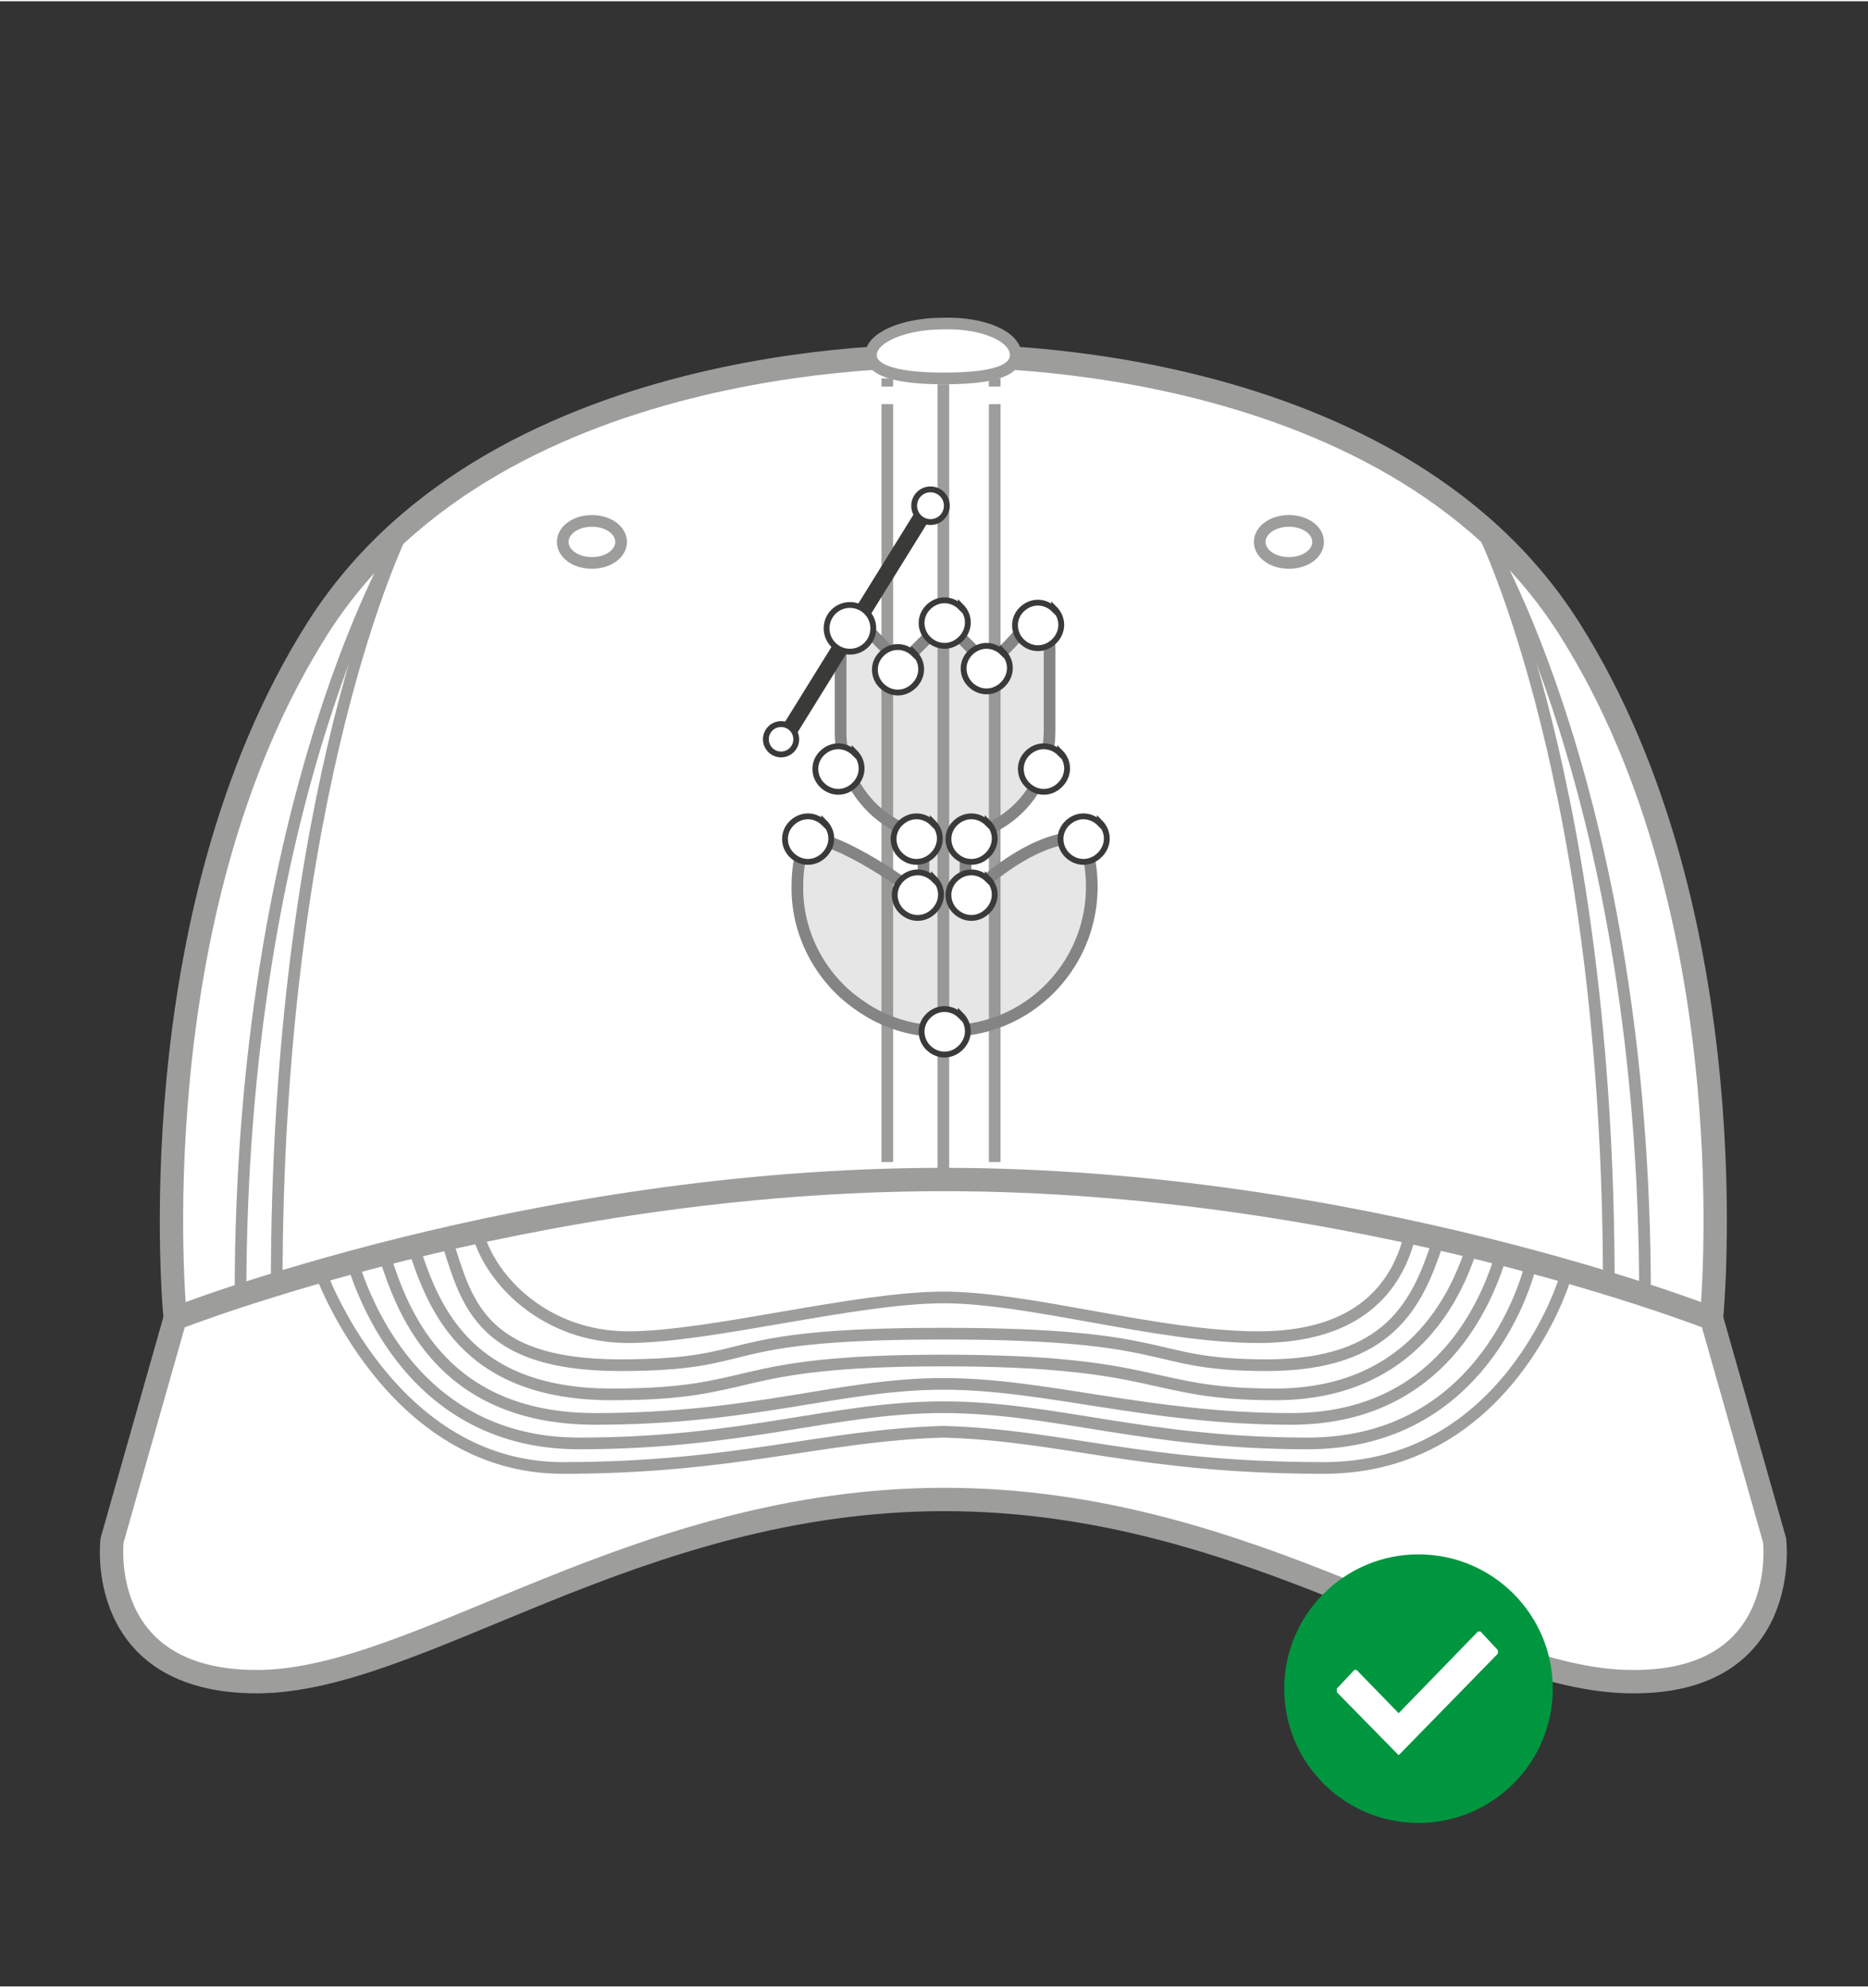 <?xml version="1.0" encoding="UTF-8"?>
<svg xmlns="http://www.w3.org/2000/svg" width="56.4mm" height="60mm" version="1.1" viewBox="0 0 160 170">
  <rect x="0" y="0" width="160" height="170" fill="#333333" stroke="none"/>
  <defs>
    <style>
      .cls-1 {
        stroke: #848484;
      }

      .cls-1, .cls-2, .cls-3 {
        fill: none;
      }

      .cls-4, .cls-5, .cls-6, .cls-7, .cls-8, .cls-9, .cls-10 {
        fill-rule: evenodd;
      }

      .cls-4, .cls-11, .cls-6, .cls-7, .cls-10 {
        fill: #fff;
      }

      .cls-5 {
        fill: #848484;
        isolation: isolate;
        opacity: .2;
      }

      .cls-11, .cls-10 {
        stroke: #3a3a39;
        stroke-width: .5px;
      }

      .cls-6, .cls-7, .cls-2 {
        stroke: #9d9d9c;
      }

      .cls-7 {
        stroke-width: 2px;
      }

      .cls-8 {
        fill: #9d9d9c;
      }

      .cls-9 {
        fill: #3a3a39;
      }

      .cls-12 {
        fill: #009640;
      }

      .cls-3 {
        stroke: #000;
      }
    </style>
  </defs>
  <!-- Generator: Adobe Illustrator 28.6.0, SVG Export Plug-In . SVG Version: 1.2.0 Build 709)  -->
  <g>
    <g id="pet">
      <path id="Color_Fill_1" class="cls-3" d="M141.1,108.4s-24.9-10.9-60.2-10.9-60.2,10.9-60.2,10.9"/>
      <path id="Color_Fill_2" class="cls-3" d="M146.4,114s-30.2-13-65.6-13-65.6,13-65.6,13"/>
      <path id="Color_Fill_3" class="cls-7" d="M80.8,30.4s-38-1.3-53.6,23.3c-15.6,24.6-12.2,59-12.2,59l65.8-10.5,65.8,10.5c0,0,3.4-34.4-12.2-59s-53.6-23.3-53.6-23.3Z"/>
      <path id="Color_Fill_4" class="cls-7" d="M146.6,112.8s-30.2-11.9-65.8-11.9-65.8,11.9-65.8,11.9l-5.4,19s-1.5,12.1,12.4,12.1,32.4-15.6,58.9-15.6,45,15.6,58.9,15.6c13.7.1,12.2-12.1,12.2-12.1l-5.4-19Z"/>
      <path class="cls-2" d="M50.7,44.5c1.4,0,2.5.8,2.5,1.8s-1.1,1.8-2.5,1.8-2.5-.8-2.5-1.8,1.1-1.8,2.5-1.8Z"/>
      <path class="cls-2" d="M110.4,44.5c1.4,0,2.5.8,2.5,1.8s-1.1,1.8-2.5,1.8-2.5-.8-2.5-1.8,1.1-1.8,2.5-1.8Z"/>
      <path class="cls-8" d="M80.3,32.8h1v68.1h-1V32.8Z"/>
      <g id="group">
        <g id="group-2">
          <path class="cls-8" d="M75.5,32.3h1v.7h-1v-.7Z"/>
          <path class="cls-8" d="M75.5,34.5h1v64.9h-1V34.5Z"/>
        </g>
      </g>
      <g id="group-3">
        <g id="group-4">
          <path class="cls-8" d="M84.7,32.3h1v.7h-1v-.7Z"/>
          <path class="cls-8" d="M84.7,34.5h1v64.9h-1V34.5Z"/>
        </g>
      </g>
      <path id="Color_Fill_5" class="cls-2" d="M134,109.5s-4.9,16.1-20.6,16.1-22.3-2.8-32.6-3.1c-10.3.3-17.8,3.1-32.6,3.1s-20.8-16.9-20.8-16.9"/>
      <path id="Color_Fill_6" class="cls-2" d="M131,108.6c-.8,2.9-5.1,14.9-19,14.9s-21.7-3.1-31.2-3.1h0c-9.4,0-17,3.1-31.2,3.1s-18.5-12.7-19.4-15.5"/>
      <path id="Color_Fill_7" class="cls-2" d="M128.4,107.9c-1.4,4.3-5.6,13.5-17.8,13.5s-21-3-29.8-3h0c-8.8,0-16.2,3-29.8,3s-16.7-9.8-18.1-14.1"/>
      <path id="Color_Fill_8" class="cls-2" d="M125.9,107.2c-1.6,4.7-5.7,12.1-16.7,12.1s-9.6-2.9-28.4-2.9h0c-18.8,0-15.6,2.9-28.4,2.9s-15.4-7.9-17-12.7"/>
      <path id="Color_Fill_9" class="cls-2" d="M123.1,106.4c-1.7,5.1-4.1,10.4-14.6,10.4s-7.4-2.7-27.7-2.7h0c-20.3,0-15.3,2.7-27.7,2.7s-13.2-5.9-14.9-10.9"/>
      <path id="Color_Fill_10" class="cls-2" d="M120.7,105.9c-1.1,4.2-4.3,8.5-12.9,8.5s-19.5-3.4-27-3.4h0c-7.5,0-20,3.4-27,3.4s-11.8-4.8-12.9-9"/>
      <path id="Color_Fill_11" class="cls-2" d="M34.4,45.6s-13.8,22.4-13.8,65.2"/>
      <path id="Color_Fill_12" class="cls-2" d="M34.4,45.6s-10.7,21.6-10.7,64.4"/>
      <path id="Color_Fill_13" class="cls-2" d="M127.1,45.6s10.7,21.6,10.7,64.4"/>
      <path id="Color_Fill_14" class="cls-2" d="M127.1,45.6s13.8,22.4,13.8,65.2"/>
      <path id="Color_Fill_15" class="cls-6" d="M80.8,32.3c-3.4,0-6.2-.5-6.2-2s2.8-2.7,6.2-2.7c3.4-.1,6.2,1.1,6.2,2.7s-2.8,2-6.2,2Z"/>
      <circle id="Aai_over_de_groene_bol" class="cls-12" cx="121.5" cy="144.5" r="11.5"/>
      <path id="yes-2" class="cls-4" d="M119.8,150.2l-5.3-5.4c0,0,0-.2,0-.3,0,0,0,0,0,0l1.5-1.6c0,0,.2,0,.2,0,0,0,0,0,0,0l3.6,3.7,6.8-7c0,0,.2,0,.2,0,0,0,0,0,0,0l1.5,1.6c0,0,0,.2,0,.3,0,0,0,0,0,0l-8.5,8.7c0,0-.2,0-.2,0,0,0,0,0,0,0Z"/>
      <g id="Ronde_vormen">
        <path class="cls-5" d="M77.1,56.9s1.8-1.9,2.7-2.7c.3-.2.6-.4,1-.5.5,0,.9.1,1.2.5.8.8,2.7,2.7,2.7,2.7,0,0,1.7-1.7,2.5-2.6.4-.6,1.1-.8,1.8-.5.7.3.9.9.9,1.6,0,2.3,0,4.7,0,7,0,4.5-2.6,7.9-6.9,9.1-.1,0-.2.1-.3.2,0,1.7,0,5.2,0,5.2,0,0,5.1-5.3,9.7-5.3.2,0,.4,0,.5.3,0,0,0,0,0,0,2.4,7.6-2.5,14.9-9.6,16.1-3.5.6-6.9,0-9.8-2.1-3.3-2.3-5.3-6.2-5.2-10.2,0-1.3.2-2.5.6-3.7,0-.2.3-.4.5-.4,0,0,0,0,0,0,3.5.4,9.7,5.2,9.7,5.2v-5.3c-.2,0-.3-.1-.5-.2-3.8-1-6.5-4.5-6.6-8.5,0-2.6,0-5.2,0-7.8,0-.8.6-1.5,1.4-1.5.4,0,.8.2,1.1.5.9.9,2.7,2.8,2.7,2.8Z"/>
        <path class="cls-1" d="M77.1,56.9s1.8-1.9,2.7-2.7c.3-.2.6-.4,1-.5.5,0,.9.1,1.2.5.8.8,2.7,2.7,2.7,2.7,0,0,1.7-1.7,2.5-2.6.4-.6,1.1-.8,1.8-.5.7.3.9.9.9,1.6,0,2.3,0,4.7,0,7,0,4.5-2.6,7.9-6.9,9.1-.1,0-.2.1-.3.2,0,1.7,0,5.2,0,5.2,0,0,5.1-5.3,9.7-5.3.2,0,.4,0,.5.3,0,0,0,0,0,0,2.4,7.6-2.5,14.9-9.6,16.1-3.5.6-6.9,0-9.8-2.1-3.3-2.3-5.3-6.2-5.2-10.2,0-1.3.2-2.5.6-3.7,0-.2.3-.4.5-.4,0,0,0,0,0,0,3.5.4,9.7,5.2,9.7,5.2v-5.3c-.2,0-.3-.1-.5-.2-3.8-1-6.5-4.5-6.6-8.5,0-2.6,0-5.2,0-7.8,0-.8.6-1.5,1.4-1.5.4,0,.8.2,1.1.5.9.9,2.7,2.8,2.7,2.8Z"/>
      </g>
      <g id="vector">
        <path id="Ellipse_1_copy_2" class="cls-10" d="M90.3,52c.8.8.8,2,0,2.8-.8.8-2,.8-2.8,0-.7-.7-.8-1.9,0-2.7.8-.8,2-.8,2.8,0ZM94.2,70.3c.8.8.8,2,0,2.8-.8.8-2,.8-2.8,0-.7-.7-.8-1.9,0-2.7.8-.8,2-.8,2.8,0ZM70.6,70.3c.8.8.8,2,0,2.8-.8.8-2,.8-2.8,0-.7-.7-.8-1.9,0-2.7.8-.8,2-.8,2.8,0ZM80,75.1c.8.8.8,2,0,2.8-.8.8-2,.8-2.8,0-.7-.7-.8-1.9,0-2.7.8-.8,2-.8,2.8,0ZM84.6,75.1c.8.8.8,2,0,2.8-.8.8-2,.8-2.8,0-.7-.7-.8-1.9,0-2.7.8-.8,2-.8,2.8,0ZM84.6,70.3c.8.8.8,2,0,2.8-.8.8-2,.8-2.8,0-.7-.7-.8-1.9,0-2.7.8-.8,2-.8,2.8,0ZM79.9,70.3c.8.8.8,2,0,2.8-.8.8-2,.8-2.8,0-.7-.7-.8-1.9,0-2.7.8-.8,2-.8,2.8,0ZM78.3,55.8c.8.8.8,2,0,2.8-.8.8-2,.8-2.8,0-.7-.7-.8-1.9,0-2.7.8-.8,2-.8,2.8,0ZM85.9,55.7c.8.8.8,2,0,2.8-.8.8-2,.8-2.8,0-.7-.7-.8-1.9,0-2.7.8-.8,2-.8,2.8,0ZM90.8,64.3c.8.8.8,2,0,2.8-.8.8-2,.8-2.8,0-.7-.7-.8-1.9,0-2.7.8-.8,2-.8,2.8,0ZM73.2,64.3c.8.8.8,2,0,2.8-.8.8-2,.8-2.8,0-.7-.7-.8-1.9,0-2.7.8-.8,2-.8,2.8,0ZM82.3,86.8c.8.8.8,2,0,2.8-.8.8-2,.8-2.8,0-.7-.7-.8-1.9,0-2.7.8-.8,2-.8,2.8,0ZM82.3,51.8c.8.8.8,2,0,2.8-.8.8-2,.8-2.8,0-.7-.7-.8-1.9,0-2.7.8-.8,2-.8,2.8,0Z"/>
      </g>
      <path class="cls-9" d="M78.9,42.9l1.2.7-12.4,20-1.2-.7,12.4-20Z"/>
      <circle id="Ellipse_1_copy" class="cls-11" cx="72.8" cy="53.7" r="2"/>
      <circle id="Ellipse_1_copy_4" class="cls-11" cx="79.7" cy="43.2" r="1.4"/>
      <circle id="Ellipse_1_copy_5" class="cls-11" cx="66.9" cy="63.2" r="1.3"/>
    </g>
  </g>
</svg>